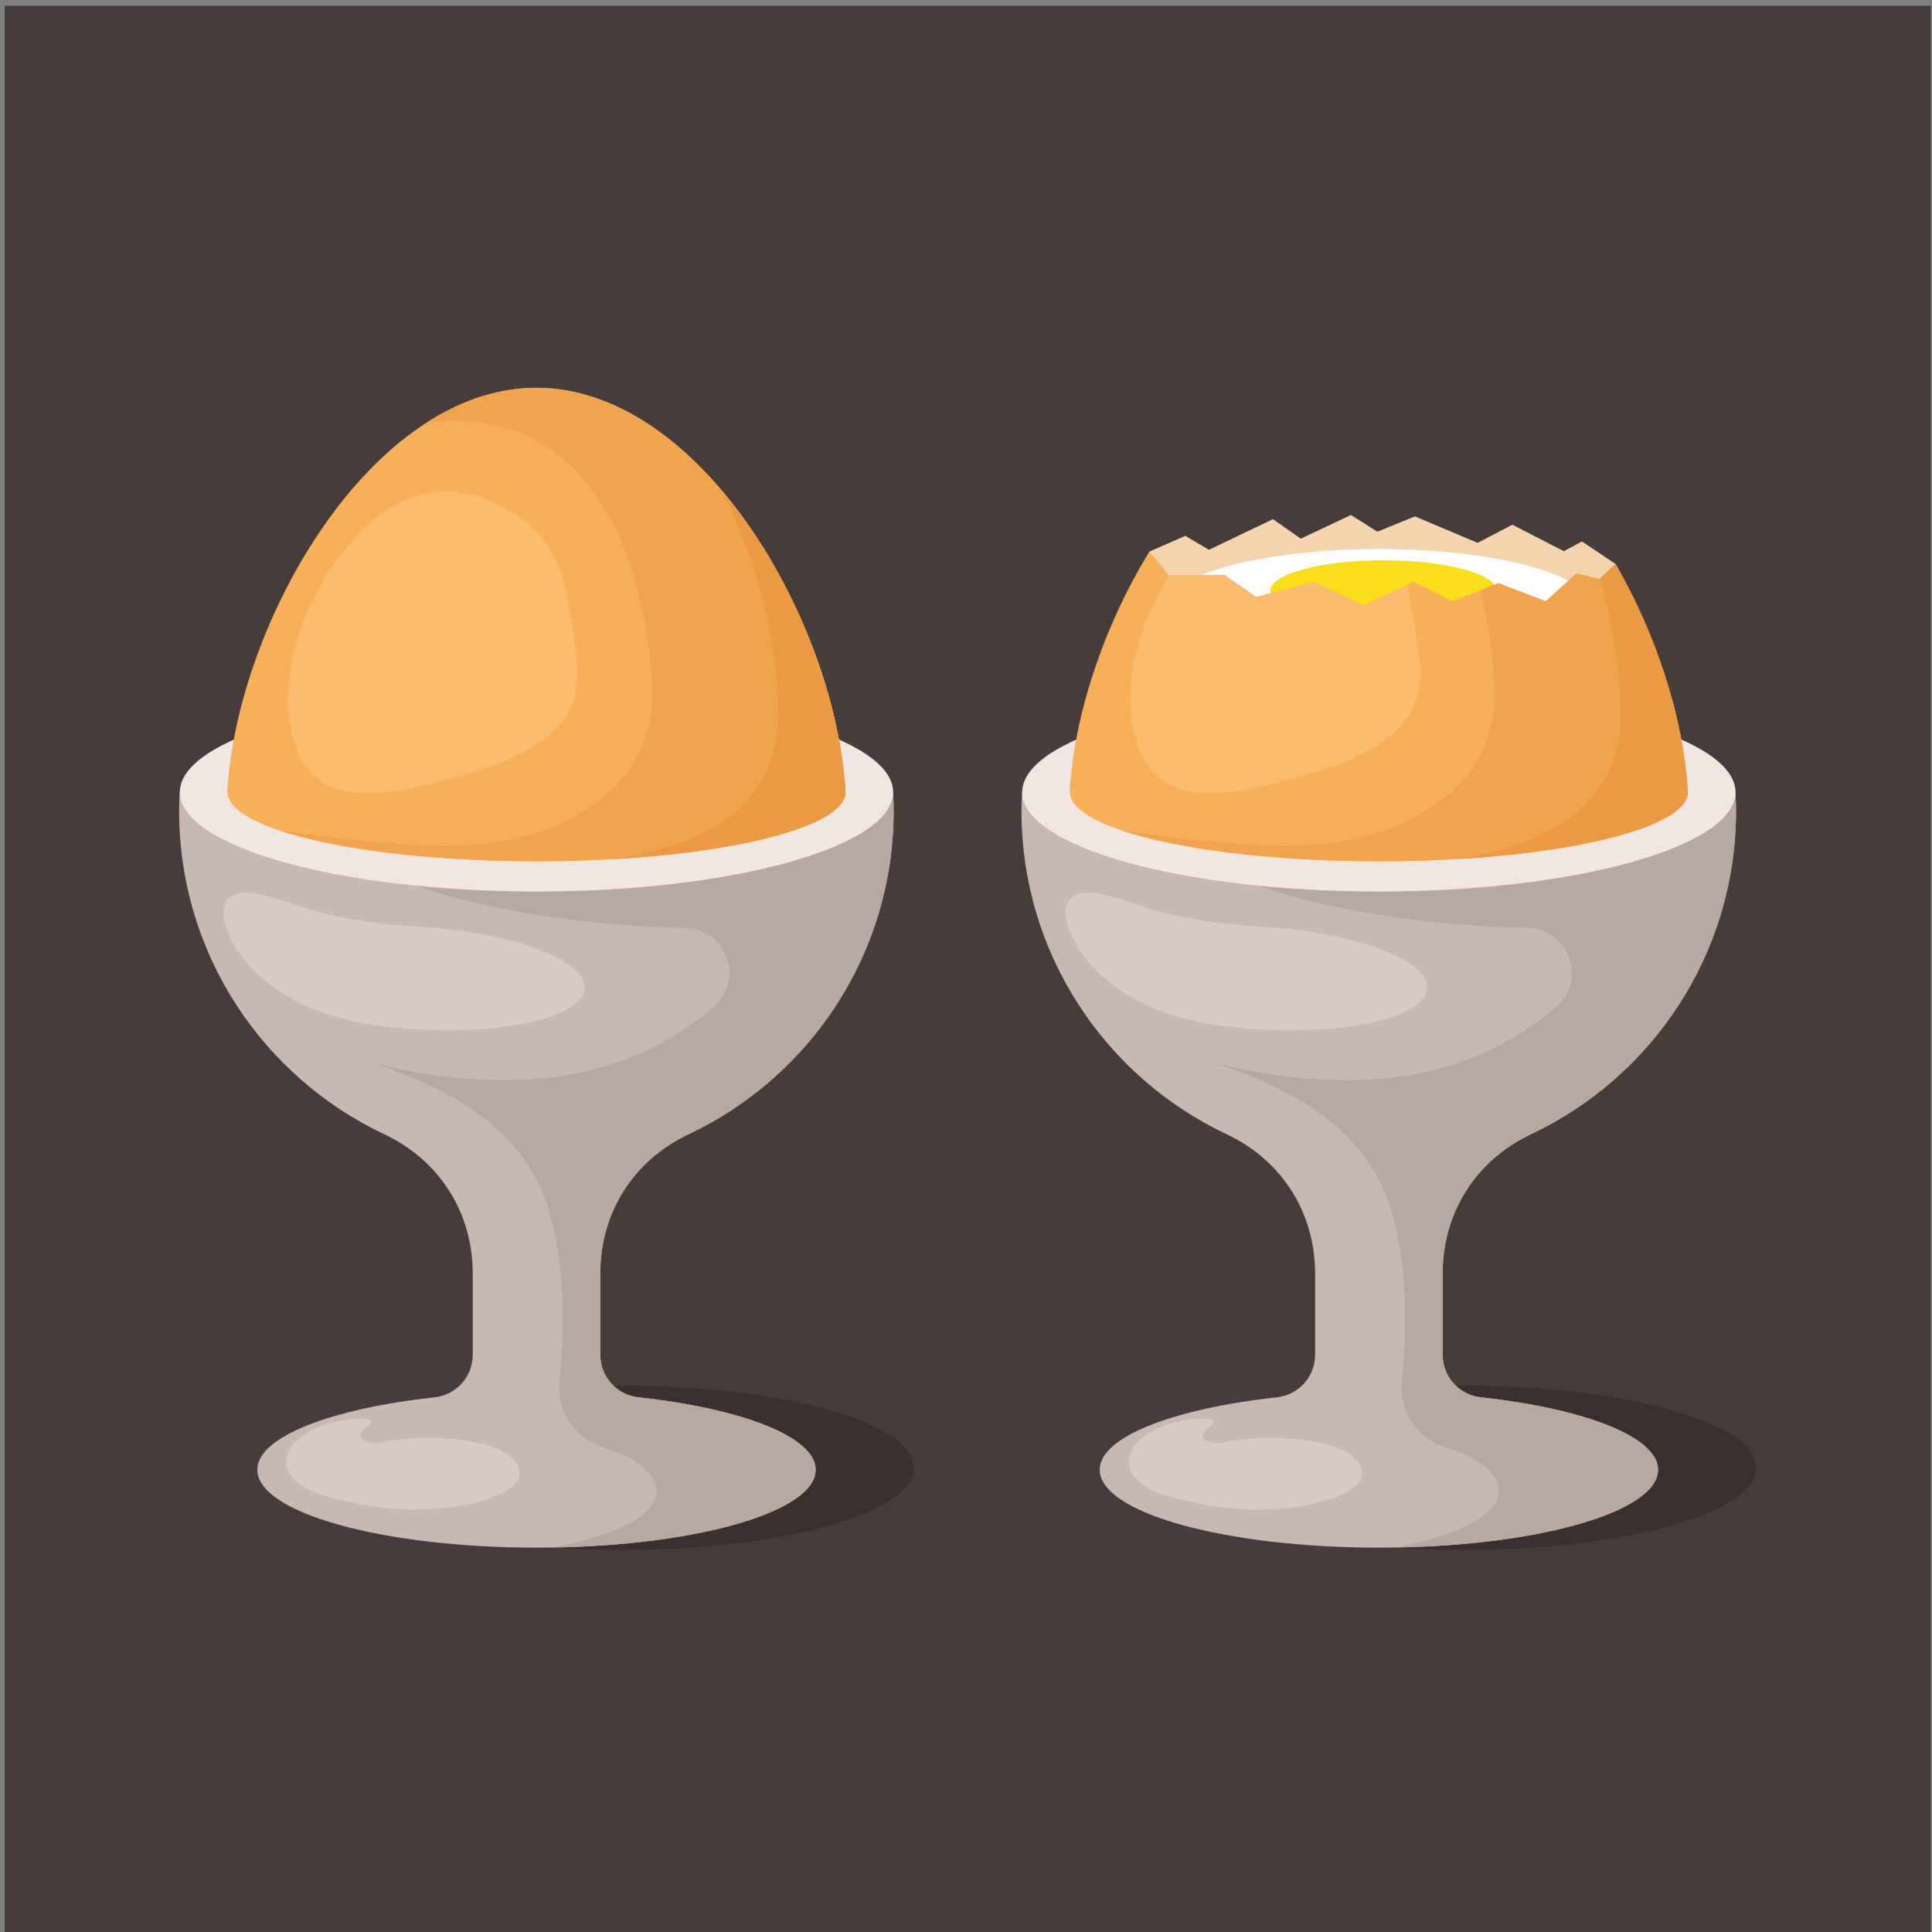 <?xml version="1.0" encoding="UTF-8"?>
<svg version="1.1" viewBox="0 0 880 880" xmlns="http://www.w3.org/2000/svg">
<rect x="0" y="0" width="880" height="880" fill="#808080" stroke="none"/>
<defs>
<clipPath id="a">
<path d="m0 660h660v-660h-660z"/>
</clipPath>
</defs>
<g transform="matrix(1.333 0 0 -1.333 0 880)">
<path d="m1.553 0h658.2v658.2h-658.2z" fill="#463d3b"/>
<g transform="translate(392.74 471.68)">
<path d="m0 0 12.271 5.379 8.085-4.756 21.876 10.463 9.512-6.658 17.121 8.085 9.036-5.707 12.84 5.232 21.402-9.037 11.89 6.183 17.597-9.037 6.182 3.33 11.443-7.678 9.482-33.698-177.87-25.205z" fill="#f3d4af" fill-rule="evenodd"/>
</g>
<g clip-path="url(#a)">
<g transform="translate(471.16 434.02)">
<path d="m0 0c39.685 0 72.051 8.652 72.051 19.261 0 10.608-32.366 19.261-72.051 19.261-39.683 0-72.05-8.653-72.05-19.261 0-10.609 32.367-19.261 72.05-19.261" fill="#fff" fill-rule="evenodd"/>
</g>
<g transform="translate(212.2 130.55)">
<path d="m0 0c55.117 0 100.07 12.608 100.07 28.066 0 15.456-44.953 28.065-100.07 28.065-55.118 0-100.07-12.609-100.07-28.065 0-15.458 44.953-28.066 100.07-28.066" fill="#3a312e" fill-rule="evenodd"/>
</g>
<g transform="translate(218.17 182.7)" fill-rule="evenodd">
<path d="m0 0c35.449-3.88 60.546-13.503 60.546-24.762 0-14.687-42.71-26.595-95.396-26.595s-95.396 11.908-95.396 26.595c0 11.259 25.098 20.882 60.547 24.762 7.468 0.817 13.064 7.06 13.064 14.571v27.66c0 20.884-11.338 38.758-30.23 47.662-41.425 19.522-70.101 61.657-70.101 110.48 0 2.537 0.092 5.136 0.254 7.777v-1.347h243.72c0.112-2.178 0.173-4.324 0.173-6.43 0-48.804-28.648-90.923-70.043-110.46-18.878-8.907-30.204-26.774-30.204-47.648v-27.7c0-7.511 5.595-13.754 13.063-14.571" fill="#c8b8b3"/>
<path d="m0 0c35.449-3.88 60.546-13.503 60.546-24.762 0-14.17-39.752-25.75-89.862-26.549 44.663 8.349 43.274 26.086 17.403 34.16-9.925 3.097-16.139 12.516-15.079 22.857 2.274 22.194 1.581 49.438-7.363 67.793-10.693 20.984-31.642 32.445-56.129 40.62 45.879-11.058 85.587-7.032 116.17 19.29 4.927 4.239 6.634 10.748 4.425 16.861-2.21 6.113-7.688 10.025-14.188 10.133-31.053 0.513-68.371 5.851-91.556 14.38l66.026 32.024h96.615c0.112-2.178 0.173-4.324 0.173-6.43 0-48.804-28.648-90.923-70.043-110.46-18.878-8.907-30.204-26.774-30.204-47.648v-27.7c0-7.511 5.595-13.754 13.063-14.571" fill="#b7a8a1"/>
</g>
<g transform="translate(183.32 355.53)">
<path d="m0 0c67.12 0 121.86 15.261 121.86 33.972s-54.742 33.973-121.86 33.973c-67.119 0-121.86-15.262-121.86-33.973s54.743-33.972 121.86-33.972" fill="#f2e6e2" fill-rule="evenodd"/>
</g>
<g transform="translate(288.84 390.24)" fill-rule="evenodd">
<path d="m0 0c0.033-0.245 0.058-0.491 0.058-0.739 0-13.052-47.272-23.633-105.58-23.633s-105.58 10.581-105.58 23.633h-0.075c3.249 58.113 49.289 138.15 105.62 138.15 56.091 0 101.97-79.362 105.57-137.41" fill="#f7af59"/>
<path d="m0 0c0.033-0.245 0.058-0.491 0.058-0.739 0-13.052-47.272-23.633-105.58-23.633-36.578 0-68.808 4.165-87.755 10.489 58.961-8.175 84.136-7.603 108.49 9.904 12.913 9.282 19.656 23.323 18.824 39.204-2.618 50.042-24.68 96.837-77.059 90.331 11.644 7.467 24.269 11.856 37.459 11.856 56.091 0 101.97-79.362 105.57-137.41" fill="#f0a44e"/>
<path d="m0 0c0.033-0.245 0.058-0.491 0.058-0.739 0-11.027-33.739-20.289-79.369-22.898 11.708 1.797 22.832 4.765 32.829 9.987 15.082 7.877 23.849 22.585 23.606 39.599-0.387 26.994-7.349 52.258-19.212 76.232 23.953-28.336 40.021-68.784 42.088-102.18" fill="#ea9a42"/>
</g>
<g transform="translate(177.53 156.68)">
<path d="m0 0c0-6.832-16.533-12.371-36.927-12.371-9.221 0.071-18.236 1.819-27.244 4.017-20.181 4.923-20.012 18.474-3.166 24.77 6.405 2.394 22.148 4.189 14.504-1.048-4.478-3.066 1.018-6.036 5.965-4.709 10.183 2.729 45.272 2.794 46.831-10.149zm-34.71 186.84c31.458-1.778 56.96-11.072 56.96-20.76 0-9.686-25.502-16.098-56.96-14.32-20.292 1.072-40.563 4.973-56.228 20.275-10.137 9.904-18.202 30.825 3.395 25.576 8.259-2.007 14.634-5.068 23.765-6.964 9.879-2.049 19.081-3.232 29.068-3.807" fill="#d7c9c4" fill-rule="evenodd"/>
</g>
<g transform="translate(160.21 395.92)">
<path d="m0 0c-25.761-7.177-58.36-17.684-61.772 21.591-1.514 23.646 12.626 52.034 31.129 66.55 14.719 10.904 30.095 10.609 45.545 0.955 17.539-11.669 17.961-24.703 21.27-43.858 4.061-23.508-4.346-32.605-25.528-41.733-3.57-1.418-6.96-2.456-10.644-3.505" fill="#fabb6e" fill-rule="evenodd"/>
</g>
<g transform="translate(500.04 130.55)">
<path d="m0 0c55.117 0 100.07 12.608 100.07 28.066 0 15.456-44.954 28.065-100.07 28.065-55.118 0-100.07-12.609-100.07-28.065 0-15.458 44.952-28.066 100.07-28.066" fill="#3a312e" fill-rule="evenodd"/>
</g>
<g transform="translate(506.01 182.7)" fill-rule="evenodd">
<path d="m0 0c35.449-3.88 60.546-13.503 60.546-24.762 0-14.687-42.71-26.595-95.397-26.595-52.685 0-95.395 11.908-95.395 26.595 0 11.259 25.099 20.882 60.547 24.762 7.469 0.817 13.063 7.06 13.063 14.571v27.66c0 20.884-11.337 38.758-30.228 47.662-41.426 19.522-70.102 61.657-70.102 110.48 0 2.537 0.093 5.136 0.254 7.777v-1.347h243.72c0.111-2.178 0.173-4.324 0.173-6.43 0-48.804-28.648-90.923-70.042-110.46-18.878-8.907-30.205-26.774-30.205-47.648v-27.7c0-7.511 5.595-13.754 13.063-14.571" fill="#c8b8b3"/>
<path d="m0 0c35.449-3.88 60.546-13.503 60.546-24.762 0-14.17-39.753-25.75-89.862-26.549 44.663 8.349 43.274 26.086 17.402 34.16-9.925 3.097-16.138 12.516-15.078 22.857 2.273 22.194 1.582 49.438-7.363 67.793-10.693 20.984-31.642 32.445-56.129 40.62 45.879-11.058 85.586-7.032 116.17 19.29 4.928 4.239 6.635 10.748 4.426 16.861-2.211 6.113-7.687 10.025-14.188 10.133-31.054 0.513-68.371 5.851-91.556 14.38l66.026 32.024h96.615c0.111-2.178 0.173-4.324 0.173-6.43 0-48.804-28.648-90.923-70.042-110.46-18.878-8.907-30.205-26.774-30.205-47.648v-27.7c0-7.511 5.595-13.754 13.063-14.571" fill="#b7a8a1"/>
</g>
<g transform="translate(471.16 355.53)">
<path d="m0 0c67.12 0 121.86 15.261 121.86 33.972s-54.743 33.973-121.86 33.973c-67.119 0-121.86-15.262-121.86-33.973s54.742-33.972 121.86-33.972" fill="#f2e6e2" fill-rule="evenodd"/>
</g>
<g transform="translate(472.7 448.08)">
<path d="m0 0c21.258 0 38.595 4.634 38.595 10.316 0 5.683-17.337 10.318-38.595 10.318-21.257 0-38.594-4.635-38.594-10.318 0-5.682 17.337-10.316 38.594-10.316" fill="#f9de1c" fill-rule="evenodd"/>
</g>
<g transform="translate(465.37 156.68)">
<path d="m0 0c0-6.832-16.532-12.371-36.926-12.371-9.222 0.071-18.236 1.819-27.245 4.017-20.18 4.923-20.011 18.474-3.166 24.77 6.406 2.394 22.149 4.189 14.505-1.048-4.478-3.066 1.017-6.036 5.965-4.709 10.183 2.729 45.271 2.794 46.832-10.149zm-34.709 186.84c31.458-1.778 56.959-11.072 56.959-20.76 0-9.686-25.501-16.098-56.959-14.32-20.292 1.072-40.564 4.973-56.229 20.275-10.137 9.904-18.201 30.825 3.395 25.576 8.26-2.007 14.635-5.068 23.766-6.964 9.878-2.049 19.082-3.232 29.068-3.807" fill="#d7c9c4" fill-rule="evenodd"/>
</g>
<g transform="translate(576.68 390.24)" fill-rule="evenodd">
<path d="m0 0c0.032-0.245 0.056-0.491 0.056-0.739 0-13.052-47.271-23.633-105.58-23.633s-105.58 10.581-105.58 23.633h-0.076c1.457 26.05 11.515 56.501 27.241 82.177l6.71-8.145 18.877 0.208 10.937-7.61 19.5 5.232 17.121-8.085 17.12 8.085 13.318-6.659 15.693 6.183 16.17-6.183 10.464 9.512 7.931-1.902 5.414 5.163c14.143-24.504 23.173-52.764 24.689-77.237" fill="#f7af59"/>
<path d="m0 0c0.032-0.245 0.056-0.491 0.056-0.739 0-13.052-47.271-23.633-105.58-23.633-36.577 0-68.808 4.165-87.754 10.489 58.96-8.175 84.136-7.603 108.49 9.904 12.913 9.282 19.656 23.323 18.825 39.204-0.594 11.354-2.193 22.539-4.917 32.974l6.216 2.448 16.17-6.183 10.464 9.512 7.931-1.902 5.414 5.163c14.143-24.504 23.173-52.764 24.689-77.237" fill="#f0a44e"/>
<path d="m0 0c0.032-0.245 0.056-0.491 0.056-0.739 0-11.027-33.737-20.289-79.367-22.898 11.708 1.797 22.831 4.765 32.829 9.987 15.082 7.877 23.848 22.585 23.605 39.599-0.228 15.948-2.752 31.294-7.226 46.125l5.411 5.16c14.143-24.504 23.176-52.761 24.692-77.234" fill="#ea9a42"/>
</g>
<g transform="translate(448.05 395.92)">
<path d="m0 0c-25.762-7.177-58.36-17.684-61.772 21.591-0.962 15.02 4.394 31.952 13.17 46.028l18.876 0.209 10.938-7.61 19.5 5.232 17.121-8.085 14.805 6.991c1.467-5.687 2.301-11.977 3.534-19.118 4.06-23.508-4.346-32.605-25.529-41.733-3.57-1.418-6.959-2.456-10.643-3.505" fill="#fabb6e" fill-rule="evenodd"/>
</g>
</g>
</g>
</svg>
